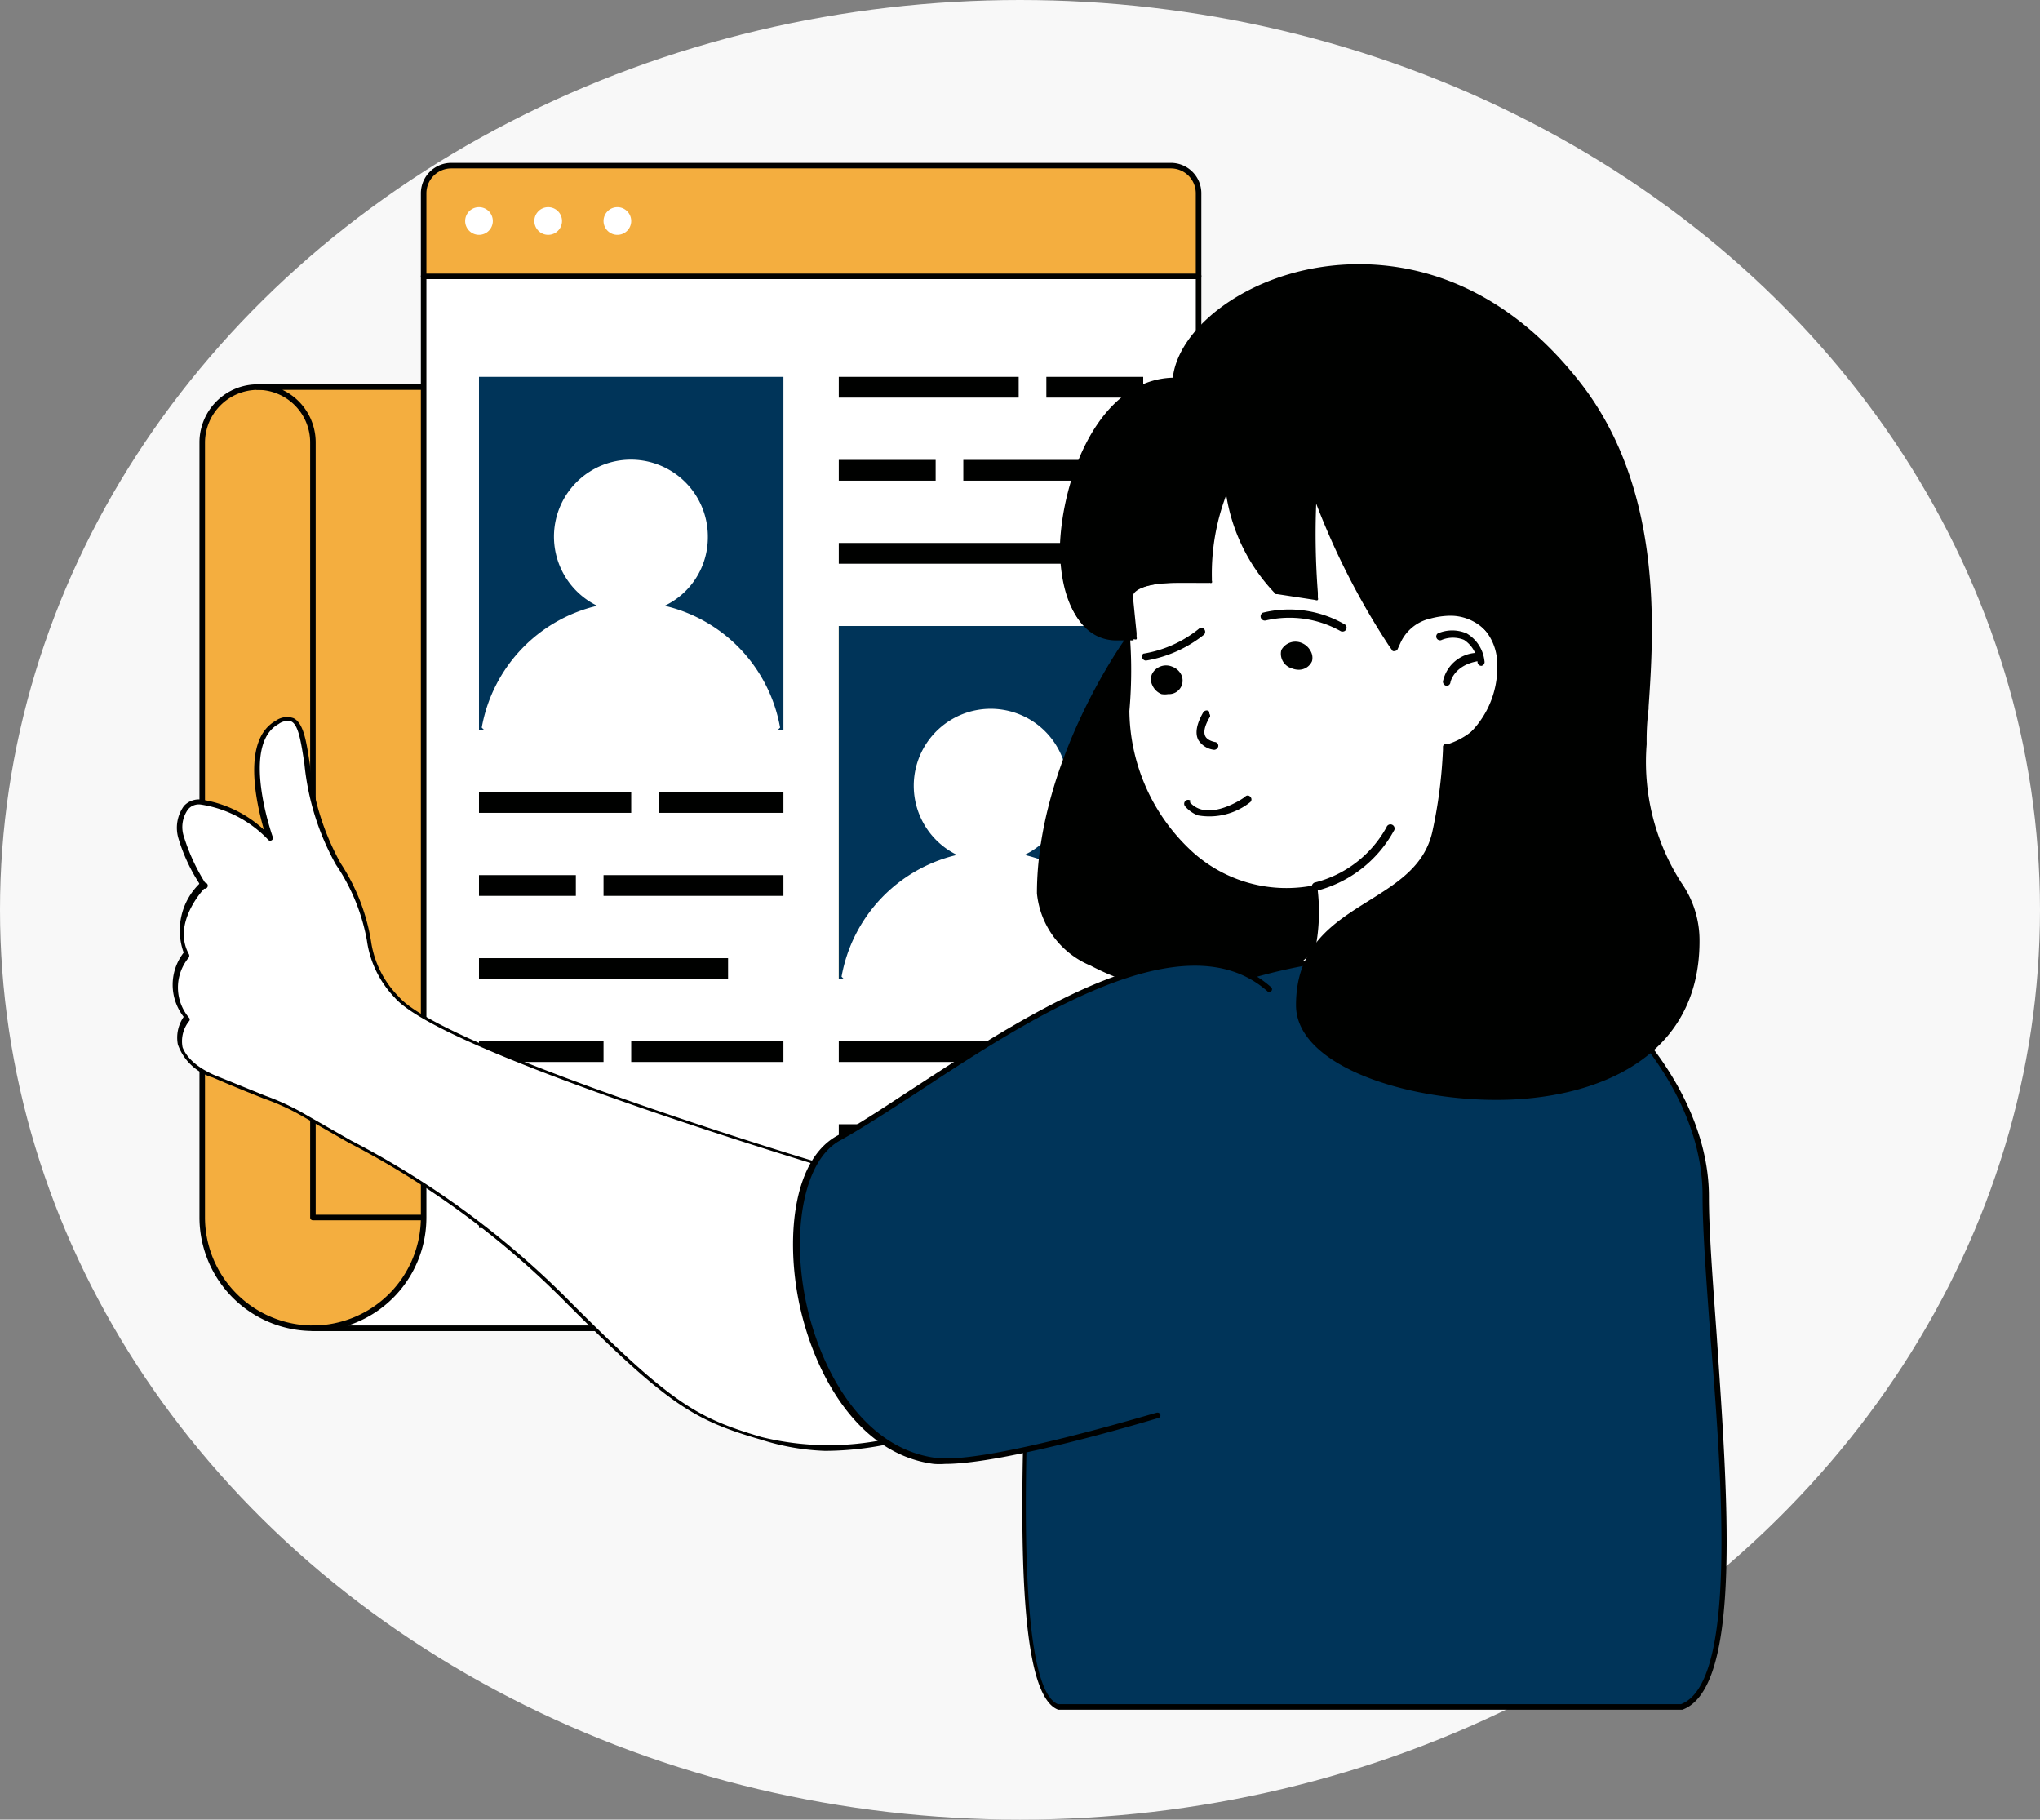 <svg id="Group_2067" data-name="Group 2067" xmlns="http://www.w3.org/2000/svg" width="543.475" height="484.674" viewBox="0 0 543.475 484.674">
  <rect x="0" y="0" width="543.475" height="484.674" fill="#808080" stroke="none"/>
  <ellipse id="Ellipse_24" data-name="Ellipse 24" cx="271.737" cy="242.337" rx="271.737" ry="242.337" fill="#f8f8f8"/>
  <g id="Слой_2" data-name="Слой 2" transform="translate(46 43.386)">
    <g id="Layer_1" data-name="Layer 1" transform="translate(0)">
      <path id="Path_2844" data-name="Path 2844" d="M29.493,250.691H206.451V0H14.747A14.747,14.747,0,0,0,0,14.747V221.2A29.493,29.493,0,0,0,29.493,250.691Z" transform="translate(7.947 59.723)" fill="#f4ae3f"/>
      <path id="Path_2845" data-name="Path 2845" d="M234.925,259.432V8.741A.664.664,0,0,0,234.188,8H42.483A15.484,15.484,0,0,0,27,23.488V229.939a30.3,30.3,0,0,0,30.23,30.23H234.188a.664.664,0,0,0,.737-.737ZM233.451,9.479V258.695H57.23a28.83,28.83,0,0,1-28.756-28.756V23.488A14.083,14.083,0,0,1,42.483,9.479Z" transform="translate(-19.863 50.982)" fill="#000100"/>
      <path id="Path_2846" data-name="Path 2846" d="M244.3,229.3H37.846V22.847A14.747,14.747,0,0,0,23.1,8.1H244.3Z" transform="translate(-0.48 51.623)" fill="#f4ae3f"/>
      <path id="Path_2847" data-name="Path 2847" d="M245.672,229.939V8.741A.664.664,0,0,0,244.935,8H23.737a.737.737,0,1,0,0,1.475A14.009,14.009,0,0,1,37.746,23.488V229.939a.737.737,0,0,0,.737.737H244.935a.664.664,0,0,0,.737-.737ZM39.221,23.488A15.484,15.484,0,0,0,30.373,9.479H244.2V229.2H39.221Z" transform="translate(-1.117 50.982)" fill="#000100"/>
      <path id="Path_2848" data-name="Path 2848" d="M255.044,254.791a29.493,29.493,0,0,1-29.493,29.493H19.1a29.493,29.493,0,0,0,29.493-29.493V4.1H255.044Z" transform="translate(18.267 26.13)" fill="#fff"/>
      <path id="Path_2849" data-name="Path 2849" d="M256.418,255.432V4.741A.664.664,0,0,0,255.681,4H49.23a.737.737,0,0,0-.737.737V255.432a28.829,28.829,0,0,1-28.756,28.756.737.737,0,0,0,0,1.475H226.188A30.3,30.3,0,0,0,256.418,255.432Zm-206.451,0V5.479H254.944V255.432a28.829,28.829,0,0,1-28.756,28.756H29.1a30.231,30.231,0,0,0,20.866-28.756Z" transform="translate(17.63 25.489)" fill="#000100"/>
      <path id="Path_2850" data-name="Path 2850" d="M0,29.493H206.451V7.373A7.373,7.373,0,0,0,199.078,0H7.373A7.373,7.373,0,0,0,0,7.373v22.12Z" transform="translate(66.933 0.737)" fill="#f4ae3f"/>
      <path id="Path_2851" data-name="Path 2851" d="M226.925,30.23V8.111A8.111,8.111,0,0,0,218.815,0H27.11A8.111,8.111,0,0,0,19,8.111V30.23a.737.737,0,0,0,.737.737H226.188a.664.664,0,0,0,.737-.737ZM20.474,8.111A6.636,6.636,0,0,1,27.11,1.475h191.7a6.636,6.636,0,0,1,6.636,6.636V29.493H20.474Z" transform="translate(47.123)" fill="#000100"/>
      <ellipse id="Ellipse_21" data-name="Ellipse 21" cx="3.687" cy="3.687" rx="3.687" ry="3.687" transform="translate(77.92 11.797)" fill="#fff"/>
      <ellipse id="Ellipse_22" data-name="Ellipse 22" cx="3.687" cy="3.687" rx="3.687" ry="3.687" transform="translate(96.353 11.797)" fill="#fff"/>
      <ellipse id="Ellipse_23" data-name="Ellipse 23" cx="3.687" cy="3.687" rx="3.687" ry="3.687" transform="translate(114.786 11.797)" fill="#fff"/>
      <rect id="Rectangle_730" data-name="Rectangle 730" width="81.106" height="94.009" transform="translate(81.606 56.995)" fill="#003459"/>
      <path id="Path_2852" data-name="Path 2852" d="M34.22,82.082l.59.59h78.3l.59-.59A40.627,40.627,0,0,0,82.957,49.639a20.2,20.2,0,0,0,11.5-18.212A20.5,20.5,0,1,0,64.967,49.639,40.627,40.627,0,0,0,34.22,82.082Z" transform="translate(48.124 68.333)" fill="#fff"/>
      <rect id="Rectangle_731" data-name="Rectangle 731" width="81.106" height="94.009" transform="translate(177.459 123.355)" fill="#fcd103"/>
      <rect id="Rectangle_732" data-name="Rectangle 732" width="25.806" height="5.53" transform="translate(232.758 56.995)" fill="#000100"/>
      <rect id="Rectangle_733" data-name="Rectangle 733" width="47.926" height="5.53" transform="translate(177.459 56.995)" fill="#000100"/>
      <rect id="Rectangle_734" data-name="Rectangle 734" width="47.926" height="5.53" transform="translate(210.638 79.115)" fill="#000100"/>
      <rect id="Rectangle_735" data-name="Rectangle 735" width="25.806" height="5.53" transform="translate(177.459 79.115)" fill="#000100"/>
      <rect id="Rectangle_736" data-name="Rectangle 736" width="66.359" height="5.53" transform="translate(177.459 101.235)" fill="#000100"/>
      <rect id="Rectangle_737" data-name="Rectangle 737" width="33.18" height="5.53" transform="translate(225.385 233.954)" fill="#000100"/>
      <rect id="Rectangle_738" data-name="Rectangle 738" width="40.553" height="5.53" transform="translate(177.459 233.954)" fill="#000100"/>
      <rect id="Rectangle_739" data-name="Rectangle 739" width="55.299" height="5.53" transform="translate(203.265 256.073)" fill="#000100"/>
      <rect id="Rectangle_740" data-name="Rectangle 740" width="18.433" height="5.53" transform="translate(177.459 256.073)" fill="#000100"/>
      <rect id="Rectangle_741" data-name="Rectangle 741" width="44.24" height="5.53" transform="translate(177.459 278.193)" fill="#000100"/>
      <rect id="Rectangle_742" data-name="Rectangle 742" width="33.18" height="5.53" transform="translate(129.532 167.594)" fill="#000100"/>
      <rect id="Rectangle_743" data-name="Rectangle 743" width="40.553" height="5.53" transform="translate(81.606 167.594)" fill="#000100"/>
      <rect id="Rectangle_744" data-name="Rectangle 744" width="47.926" height="5.53" transform="translate(114.786 189.714)" fill="#000100"/>
      <rect id="Rectangle_745" data-name="Rectangle 745" width="25.806" height="5.53" transform="translate(81.606 189.714)" fill="#000100"/>
      <rect id="Rectangle_746" data-name="Rectangle 746" width="66.359" height="5.53" transform="translate(81.606 211.834)" fill="#000100"/>
      <rect id="Rectangle_747" data-name="Rectangle 747" width="40.553" height="5.53" transform="translate(122.159 233.954)" fill="#000100"/>
      <rect id="Rectangle_748" data-name="Rectangle 748" width="33.18" height="5.53" transform="translate(81.606 233.954)" fill="#000100"/>
      <rect id="Rectangle_749" data-name="Rectangle 749" width="51.613" height="5.53" transform="translate(81.606 256.073)" fill="#000100"/>
      <rect id="Rectangle_750" data-name="Rectangle 750" width="55.299" height="5.53" transform="translate(107.413 278.193)" fill="#000100"/>
      <rect id="Rectangle_751" data-name="Rectangle 751" width="18.433" height="5.53" transform="translate(81.606 278.193)" fill="#000100"/>
      <rect id="Rectangle_752" data-name="Rectangle 752" width="81.106" height="94.009" transform="translate(177.459 123.355)" fill="#003459"/>
      <path id="Path_2853" data-name="Path 2853" d="M21.22,91.082l.59.59h78.3l.59-.59A40.627,40.627,0,0,0,69.957,58.639a20.2,20.2,0,0,0,11.5-18.212A20.5,20.5,0,1,0,51.966,58.639,40.627,40.627,0,0,0,21.22,91.082Z" transform="translate(156.976 125.692)" fill="#fff"/>
      <path id="Path_2854" data-name="Path 2854" d="M31.518,82.521c-4.94-8.922,4.2-18.359,4.2-18.359A50.361,50.361,0,0,1,29.97,51.774c-1.106-4.5.442-9.88,5.309-9.364a32.221,32.221,0,0,1,18.286,9.512S44.643,27,55.555,21.028s4.35,18.654,16.221,37.751C84.532,79.129,76.126,80.9,87.334,94.1s99.465,40.627,116.35,45.567c6.783,1.991,27.723,7.373,27.723,7.373l-6.636,63.336a74.4,74.4,0,0,1-40.406,1.18c-17.475-5.161-24.184-9-51.023-35.908S90.5,141.8,61.97,125.064c-4.94-2.876-8.7-3.687-23.521-10.028s-7-15.853-7-15.853a13.272,13.272,0,0,1,.074-16.664Z" transform="translate(-27.7 128.207)" fill="#fff"/>
      <path id="Path_2855" data-name="Path 2855" d="M202.209,215.486a84.423,84.423,0,0,0,23.521-3.465.811.811,0,0,0,.516-.664l6.636-63.336a.59.59,0,0,0-.516-.737s-21.088-5.751-27.723-7.373C182.523,133.5,99.279,107.025,88.661,94.491a26.249,26.249,0,0,1-7.373-14.747,53.382,53.382,0,0,0-8.111-20.793,67.391,67.391,0,0,1-8.184-26.323c-.959-6.341-1.7-10.986-4.35-12.313a5.161,5.161,0,0,0-4.719.664c-9.143,5.088-5.161,22.12-3.171,29.051A31.631,31.631,0,0,0,36.09,41.993a5.382,5.382,0,0,0-4.645,1.7,9.88,9.88,0,0,0-1.475,8.627,46.967,46.967,0,0,0,5.6,12.092,17.4,17.4,0,0,0-4.2,18.359,13.935,13.935,0,0,0,0,17.106,9.733,9.733,0,0,0-1.548,7.373,14.083,14.083,0,0,0,9.29,8.774c6.12,2.654,10.47,4.35,13.567,5.6a60.607,60.607,0,0,1,9.806,4.424l12.9,7.373a229.9,229.9,0,0,1,58.322,43.06c26.912,26.912,33.77,30.894,51.613,36.055A62.965,62.965,0,0,0,202.209,215.486Zm22.636-4.719a74.617,74.617,0,0,1-39.521,1.032c-17.253-5.088-24.037-9-50.728-35.76a231.3,231.3,0,0,0-58.617-43.207l-12.9-7.373a64.962,64.962,0,0,0-9.954-4.571l-13.64-5.53c-4.793-2.138-7.373-4.719-8.406-7.373a8.553,8.553,0,0,1,1.7-6.931.664.664,0,0,0,0-.959,12.461,12.461,0,0,1,0-16.074,1.032,1.032,0,0,0,0-.811c-4.645-8.332,3.982-17.4,4.055-17.475a.819.819,0,1,0,.221-1.622,52.13,52.13,0,0,1-5.6-12.166,8.037,8.037,0,0,1,1.106-7.373,3.761,3.761,0,0,1,3.392-1.253,31.263,31.263,0,0,1,17.843,9.29.746.746,0,1,0,1.253-.811s-8.627-24.332,1.622-29.935a3.908,3.908,0,0,1,3.392-.664c1.917.959,2.581,5.53,3.465,11.207A68.792,68.792,0,0,0,71.924,59.32a52.571,52.571,0,0,1,8.258,20.2,27.355,27.355,0,0,0,7.373,15.189c12.535,14.747,115.613,45.567,116.645,45.862,6.046,1.77,23.668,6.562,27.207,7.373Z" transform="translate(-28.437 127.592)" fill="#000100"/>
      <path id="Path_2856" data-name="Path 2856" d="M37.908,18.84l1.327-1.77.59,2.138a185.359,185.359,0,0,0,8.7,26.839c.442,1.032.885,2.065,1.327,3.244A59.945,59.945,0,0,0,89.3,82.913h.737v.737A30.967,30.967,0,0,1,89.3,97.66a35.1,35.1,0,0,1-31.263,14.009A63.189,63.189,0,0,1,28.544,104.3,22.71,22.71,0,0,1,14.535,85.641C14.756,51.356,37.687,19.208,37.908,18.84Z" transform="translate(216.453 108.792)" fill="#000100"/>
      <path id="Path_2857" data-name="Path 2857" d="M58.668,112.938A35.687,35.687,0,0,0,90.594,98.56a30.083,30.083,0,0,0,.885-14.083V83.445a.811.811,0,0,0-.59-.59h-.737a58.986,58.986,0,0,1-39.3-33.032c-.442-1.032-.811-2.065-1.253-3.023h0a186.469,186.469,0,0,1-8.7-27.06L40.382,17.6a1.081,1.081,0,0,0-1.327-.516l-1.327,1.77c-.369.59-23.3,32.59-23.3,67.465a23.3,23.3,0,0,0,14.3,19.244A63.484,63.484,0,0,0,58.668,112.938ZM90,84.477h0A26.986,26.986,0,0,1,89.341,97.6a34.359,34.359,0,0,1-30.673,13.714,61.861,61.861,0,0,1-28.9-7.373A22.12,22.12,0,0,1,16.124,85.952c0-34.212,22.783-66.359,23-66.359h0v.074a197.749,197.749,0,0,0,8.7,27.207h0c0,.959.811,1.991,1.18,3.023A60.977,60.977,0,0,0,89.046,83.961Z" transform="translate(215.823 108.26)" fill="#000100"/>
      <path id="Path_2858" data-name="Path 2858" d="M65.843,11.589c19.908,7.373,23.816,44.24,23.816,44.24a14.747,14.747,0,0,1,18.654,13.641,25.217,25.217,0,0,1-9.954,21.456,378.918,378.918,0,0,0,16.369,61.124,62.083,62.083,0,0,1-48.221,24.627c-19.982,0-10.912-22.12-10.912-22.12a50.138,50.138,0,0,0,3.171-25.217C23.52,135.829,7.152,98.594,8.479,82.373A134.932,134.932,0,0,0,7.447,51.331C4.424,25.672,45.935,3.921,65.843,11.589Z" transform="translate(245.662 63.913)" fill="#fff"/>
      <path id="Path_2859" data-name="Path 2859" d="M67.161,178.033a63.115,63.115,0,0,0,48.811-25,.516.516,0,0,0,0-.664A378.842,378.842,0,0,1,99.824,91.84a26.175,26.175,0,0,0,9.88-22.12,14.747,14.747,0,0,0-5.677-11.576A16.59,16.59,0,0,0,90.9,55.269c-.664-5.53-5.456-36.866-24.184-43.8-11.207-4.35-30.23.516-44.24,11.281a32.737,32.737,0,0,0-15.263,28.9,8.516,8.516,0,0,0,.369,3.023A124.829,124.829,0,0,1,8.248,82.55a52.94,52.94,0,0,0,17.4,38.783,38.562,38.562,0,0,0,32.885,9.511,47.115,47.115,0,0,1-3.171,23.963,22.71,22.71,0,0,0,0,18.212,13.2,13.2,0,0,0,11.8,5.014Zm47.41-25.511a61.64,61.64,0,0,1-47.41,24.037,11.723,11.723,0,0,1-10.47-4.35c-4.055-6.046,0-16.664,0-16.811a50.286,50.286,0,0,0,3.244-25.512.737.737,0,0,0,0-.516.59.59,0,0,0-.59,0,37.309,37.309,0,0,1-32.664-8.848A51.613,51.613,0,0,1,9.87,82.992a122.1,122.1,0,0,0-.737-28.018,8.117,8.117,0,0,0-.369-2.949c-1.475-12.9,8.627-22.783,14.747-27.576C37,13.978,55.29,9.186,66.128,13.315,85.373,20.688,89.428,56.3,89.5,56.67a.516.516,0,0,0,0,.516.442.442,0,0,0,.516,0,15.853,15.853,0,0,1,12.756,2.433,14.083,14.083,0,0,1,5.088,10.544A24.7,24.7,0,0,1,98.2,90.955a.959.959,0,0,0,0,.737,374.266,374.266,0,0,0,16.369,60.829Z" transform="translate(245.008 62.999)" fill="#000100"/>
      <path id="Path_2860" data-name="Path 2860" d="M14.346,16.99a29.493,29.493,0,0,1,21.677,3.023,1.032,1.032,0,0,1,0,1.917,1.253,1.253,0,0,1-.885,0,27.871,27.871,0,0,0-19.982-2.876,1.119,1.119,0,0,1-.811-2.065Z" transform="translate(276.071 102.825)" fill="#000100"/>
      <path id="Path_2861" data-name="Path 2861" d="M19.173,23.67A31.483,31.483,0,0,0,33.92,17.108a1.032,1.032,0,0,1,1.475,0,1.106,1.106,0,0,1,0,1.475A33.7,33.7,0,0,1,19.91,25.513h0a1.082,1.082,0,0,1-.737-1.843Z" transform="translate(239.391 107.058)" fill="#000100"/>
      <path id="Path_2862" data-name="Path 2862" d="M7.065,4.777C5.074,5.22,2.789,4.114.282,1.607a1.106,1.106,0,0,1,0-1.475,1.032,1.032,0,0,1,.737,0,1.106,1.106,0,0,1,.811,0C3.747,2.123,5.369,3.008,6.623,2.713S8.687.722,8.687.722A1.032,1.032,0,0,1,10.014.059a1.18,1.18,0,0,1,.664,1.327A5.751,5.751,0,0,1,7.065,4.777Z" transform="matrix(0.259, 0.966, -0.966, 0.259, 276.036, 145.664)" fill="#000100"/>
      <path id="Path_2863" data-name="Path 2863" d="M15.1,19.534a4.277,4.277,0,0,1,5.382-1.917,4.645,4.645,0,0,1,2.359,2.065,3.613,3.613,0,0,1,.442,2.8,3.834,3.834,0,0,1-3.613,2.286,5.087,5.087,0,0,1-1.77-.369,4.055,4.055,0,0,1-2.8-4.866Z" transform="translate(280.253 110.235)" fill="#000100"/>
      <path id="Path_2864" data-name="Path 2864" d="M19.981,20.412a4.2,4.2,0,0,1,5.382-1.917,4.35,4.35,0,0,1,2.359,2.064,3.613,3.613,0,0,1-3.465,5.235,4.941,4.941,0,0,1-1.77,0,4.5,4.5,0,0,1-2.433-2.359,3.539,3.539,0,0,1-.074-3.023Z" transform="translate(240.943 115.698)" fill="#000100"/>
      <path id="Path_2865" data-name="Path 2865" d="M18.679,24.6c4.866,5.677,14.747-1.327,14.747-1.4a.885.885,0,0,1,1.4,0,.959.959,0,0,1,0,1.4,17.475,17.475,0,0,1-14.009,3.539A8.553,8.553,0,0,1,17.426,25.7a1.048,1.048,0,0,1,1.622-1.327Z" transform="translate(252.273 145.65)" fill="#000100"/>
      <path id="Path_2866" data-name="Path 2866" d="M12.746,39.4a30.23,30.23,0,0,0,19.17-14.747,1.106,1.106,0,1,1,1.917,1.032A32.737,32.737,0,0,1,13.188,41.617h0a1.106,1.106,0,0,1-1.106-.737A1.18,1.18,0,0,1,12.746,39.4Z" transform="translate(291.459 152.3)" fill="#000100"/>
      <path id="Path_2867" data-name="Path 2867" d="M9.137,17.7a9.659,9.659,0,0,1,7.742,0A9.733,9.733,0,0,1,21.6,25.073a1.032,1.032,0,0,1-.811,1.253h0a1.032,1.032,0,0,1-1.032-.885A8.037,8.037,0,0,0,16.141,19.4a7.889,7.889,0,0,0-5.9,0,1.018,1.018,0,0,1-1.106-1.7Z" transform="translate(327.879 107.646)" fill="#000100"/>
      <path id="Path_2868" data-name="Path 2868" d="M17.818,17.712a1.032,1.032,0,0,1,1.18.811,1.106,1.106,0,0,1-.737,1.4c-6.341,1.032-7.373,5.456-7.373,5.677a1.032,1.032,0,0,1-1.032.885h0a1.106,1.106,0,0,1-.959-1.18,9.585,9.585,0,0,1,8.922-7.594Z" transform="translate(329.521 112.795)" fill="#000100"/>
      <path id="Path_2869" data-name="Path 2869" d="M.825,138.767c0-32.958,20.055-89.585,46.747-99.981,37.309-14.747,57.511-9.143,87.078-9.143,13.493,0,47.41,30.157,47.41,63.115,0,36.129,14.747,128.59-6.636,136.258H9.23C-3.6,224.371.825,151.155.825,138.767Z" transform="translate(226.477 182.264)" fill="#003459"/>
      <path id="Path_2870" data-name="Path 2870" d="M9.368,230.295H175.856C192,224.4,187.8,172.193,185,130.461c-1.032-14.3-2.065-27.723-2.065-36.866,0-33.475-34.654-63.852-48.147-63.852-6.488,0-12.461,0-18.286-.442a146.728,146.728,0,0,0-68.793,9.364C20.354,49.281.52,106.2.52,139.309v8.848c-1.18,38.562-1.032,78.452,9.069,82.138Zm166.12-1.475H9.516c-10.4-4.129-8.7-59.65-8.037-80.59v-8.922c0-31.926,19.834-89,46.23-99.244a146.138,146.138,0,0,1,68.5-9.659c5.825,0,11.871.516,18.359.516,13.051,0,46.673,29.493,46.673,62.378,0,9.438,1.032,22.931,2.065,37.235C186.474,169.613,190.455,223.143,175.488,228.82Z" transform="translate(226.339 181.723)" fill="#000100"/>
      <path id="Path_2871" data-name="Path 2871" d="M27.664,75.649C57.157,59.355,114,11.06,142.318,35.908L112.825,149.53s-45.714,13.935-59.576,12.018C16.6,156.534,6.208,87.594,27.664,75.649Z" transform="translate(149.426 184.406)" fill="#003459"/>
      <path id="Path_2872" data-name="Path 2872" d="M56.949,163c16.369,0,55.078-11.723,56.848-12.24a.737.737,0,0,0,.516-.885.811.811,0,0,0-.959-.516c-.442,0-45.788,13.862-58.986,12.018-20.2-2.728-31.41-25-34.8-43.207s0-36.2,9.364-41.29c6.12-3.392,13.419-8.184,21.161-13.2,29.493-19.465,70.636-46.009,92.682-26.617a.737.737,0,1,0,.959-1.106c-22.931-20.2-64.221,6.783-94.451,26.47-7.742,5.014-14.747,9.806-21.014,13.124-11.65,6.341-13.641,26.4-10.47,43.207,3.539,18.654,15.115,41.511,36.129,44.24A19.318,19.318,0,0,0,56.949,163Z" transform="translate(148.823 183.547)" fill="#000100"/>
      <path id="Path_2873" data-name="Path 2873" d="M31.13,34.01c.959-14.23,22.12-30.23,48.958-30.23,15.263,0,37.751,5.309,57.88,30.673,22.488,28.24,19.908,66.359,18.581,86.415a74.086,74.086,0,0,0-.516,9.88,59.871,59.871,0,0,0,9.29,36.866,26.323,26.323,0,0,1,5.161,15.263c0,30.6-27.723,41.511-53.751,41.511-24.848,0-52.645-10.028-52.645-24.406s9.733-21.382,19.1-27.207c7.373-4.793,14.747-9.364,17.18-18.654A126.82,126.82,0,0,0,103.24,132v-.737h.737a20.571,20.571,0,0,0,14.083-22.636A13.567,13.567,0,0,0,104.42,95.577a19.687,19.687,0,0,0-5.235.811h0a12.313,12.313,0,0,0-8.479,7l-.811,1.622-1.032-1.475a205.862,205.862,0,0,1-20.35-40.405,173.269,173.269,0,0,0,0,26.912V91.3L58.337,89.752h0A48.958,48.958,0,0,1,44.918,61,62.673,62.673,0,0,0,40.2,86.508v1.253H31.572c-8.184,0-10.986,1.77-11.945,2.876a2.065,2.065,0,0,0-.59,1.7s.369,3.908.959,9.585v1.18H14.982C6.134,102.729.825,93.586,1.047,79.135,1.194,60.407,11.222,34.01,31.13,34.01Z" transform="translate(235.988 24.091)" fill="#000100"/>
      <path id="Path_2874" data-name="Path 2874" d="M117.276,226.259c26.4,0,54.12-11.06,54.12-42.249a26.691,26.691,0,0,0-4.866-15.631,59.576,59.576,0,0,1-9.217-36.866,66.549,66.549,0,0,1,.516-9.438v-.516c1.4-20.5,3.982-58.47-18.654-86.931C118.9,9.042,96.189,3.66,80.7,3.66c-26.765,0-48,15.853-49.622,30.23C11.1,34.48,1.59,60.95,1,78.794,1,93.54,6.382,103.2,15.746,103.568h5.088a.885.885,0,0,0,.59,0,.811.811,0,0,0,0-.59v-1.106c-.59-5.751-.959-9.585-.959-9.585a1.622,1.622,0,0,1,.442-1.18c.664-.737,3.171-2.581,11.355-2.581h8.627a.737.737,0,0,0,.59,0,.811.811,0,0,0,0-.59v-.664a58.986,58.986,0,0,1,3.834-22.12,48.737,48.737,0,0,0,13.2,26.4h.442l10.1,1.548a.664.664,0,0,0,.664,0,.811.811,0,0,0,0-.59V91.181a204.318,204.318,0,0,1-.442-23.742A197.457,197.457,0,0,0,88.594,105.19l1.032,1.475a.811.811,0,0,0,.664,0,.737.737,0,0,0,.664-.442l.737-1.622a11.5,11.5,0,0,1,8.037-6.562h0a21.161,21.161,0,0,1,5.014-.737,12.9,12.9,0,0,1,13.2,12.092,19.908,19.908,0,0,1-13.641,22.12h-.737a.737.737,0,0,0-.516.664v.737a126.892,126.892,0,0,1-2.876,22.12c-2.138,9-9.29,13.419-16.811,18.138-9.585,5.972-19.465,12.166-19.465,27.871S92.06,226.259,117.276,226.259ZM80.41,5.061c15.115,0,37.382,5.309,57.29,30.378,22.12,28.018,19.76,65.7,18.433,85.9v.59c0,3.76-.442,7-.442,9.512a60.9,60.9,0,0,0,9.512,37.677,25.512,25.512,0,0,1,5.161,14.747c0,30.083-27.429,40.774-53.088,40.774-24.553,0-51.613-9.733-51.613-23.668s9.585-20.866,18.728-26.617a32.442,32.442,0,0,0,17.548-19.1,129.329,129.329,0,0,0,2.876-22.12h0a21.309,21.309,0,0,0,14.747-23.963A14.3,14.3,0,0,0,105.037,95.6a20.276,20.276,0,0,0-5.382.811h0a13.051,13.051,0,0,0-9,7.373v0A208.663,208.663,0,0,1,70.382,63.531a.737.737,0,0,0-.737-.442c-.369,0-.664,0-.664.664a162.211,162.211,0,0,0,0,27.06v.369l-9.069-1.475A48.147,48.147,0,0,1,46.05,61.466a.737.737,0,0,0-.664-.59.664.664,0,0,0-.737.442,62.083,62.083,0,0,0-4.571,25.954h-.369c-2.8,0-5.382-.369-7.373-.369-8.111,0-11.281,1.7-12.461,3.1a3.1,3.1,0,0,0-.811,2.286s.369,4.055,1.032,9.585v.147h-4.2C7.488,101.651,2.474,92.8,2.7,78.794c.369-17.548,9.88-43.5,29.493-43.5a.811.811,0,0,0,.737-.664C33.442,20.913,54.309,5.282,80.7,5.282Z" transform="translate(235.371 23.326)" fill="#000100"/>
    </g>
  </g>
</svg>